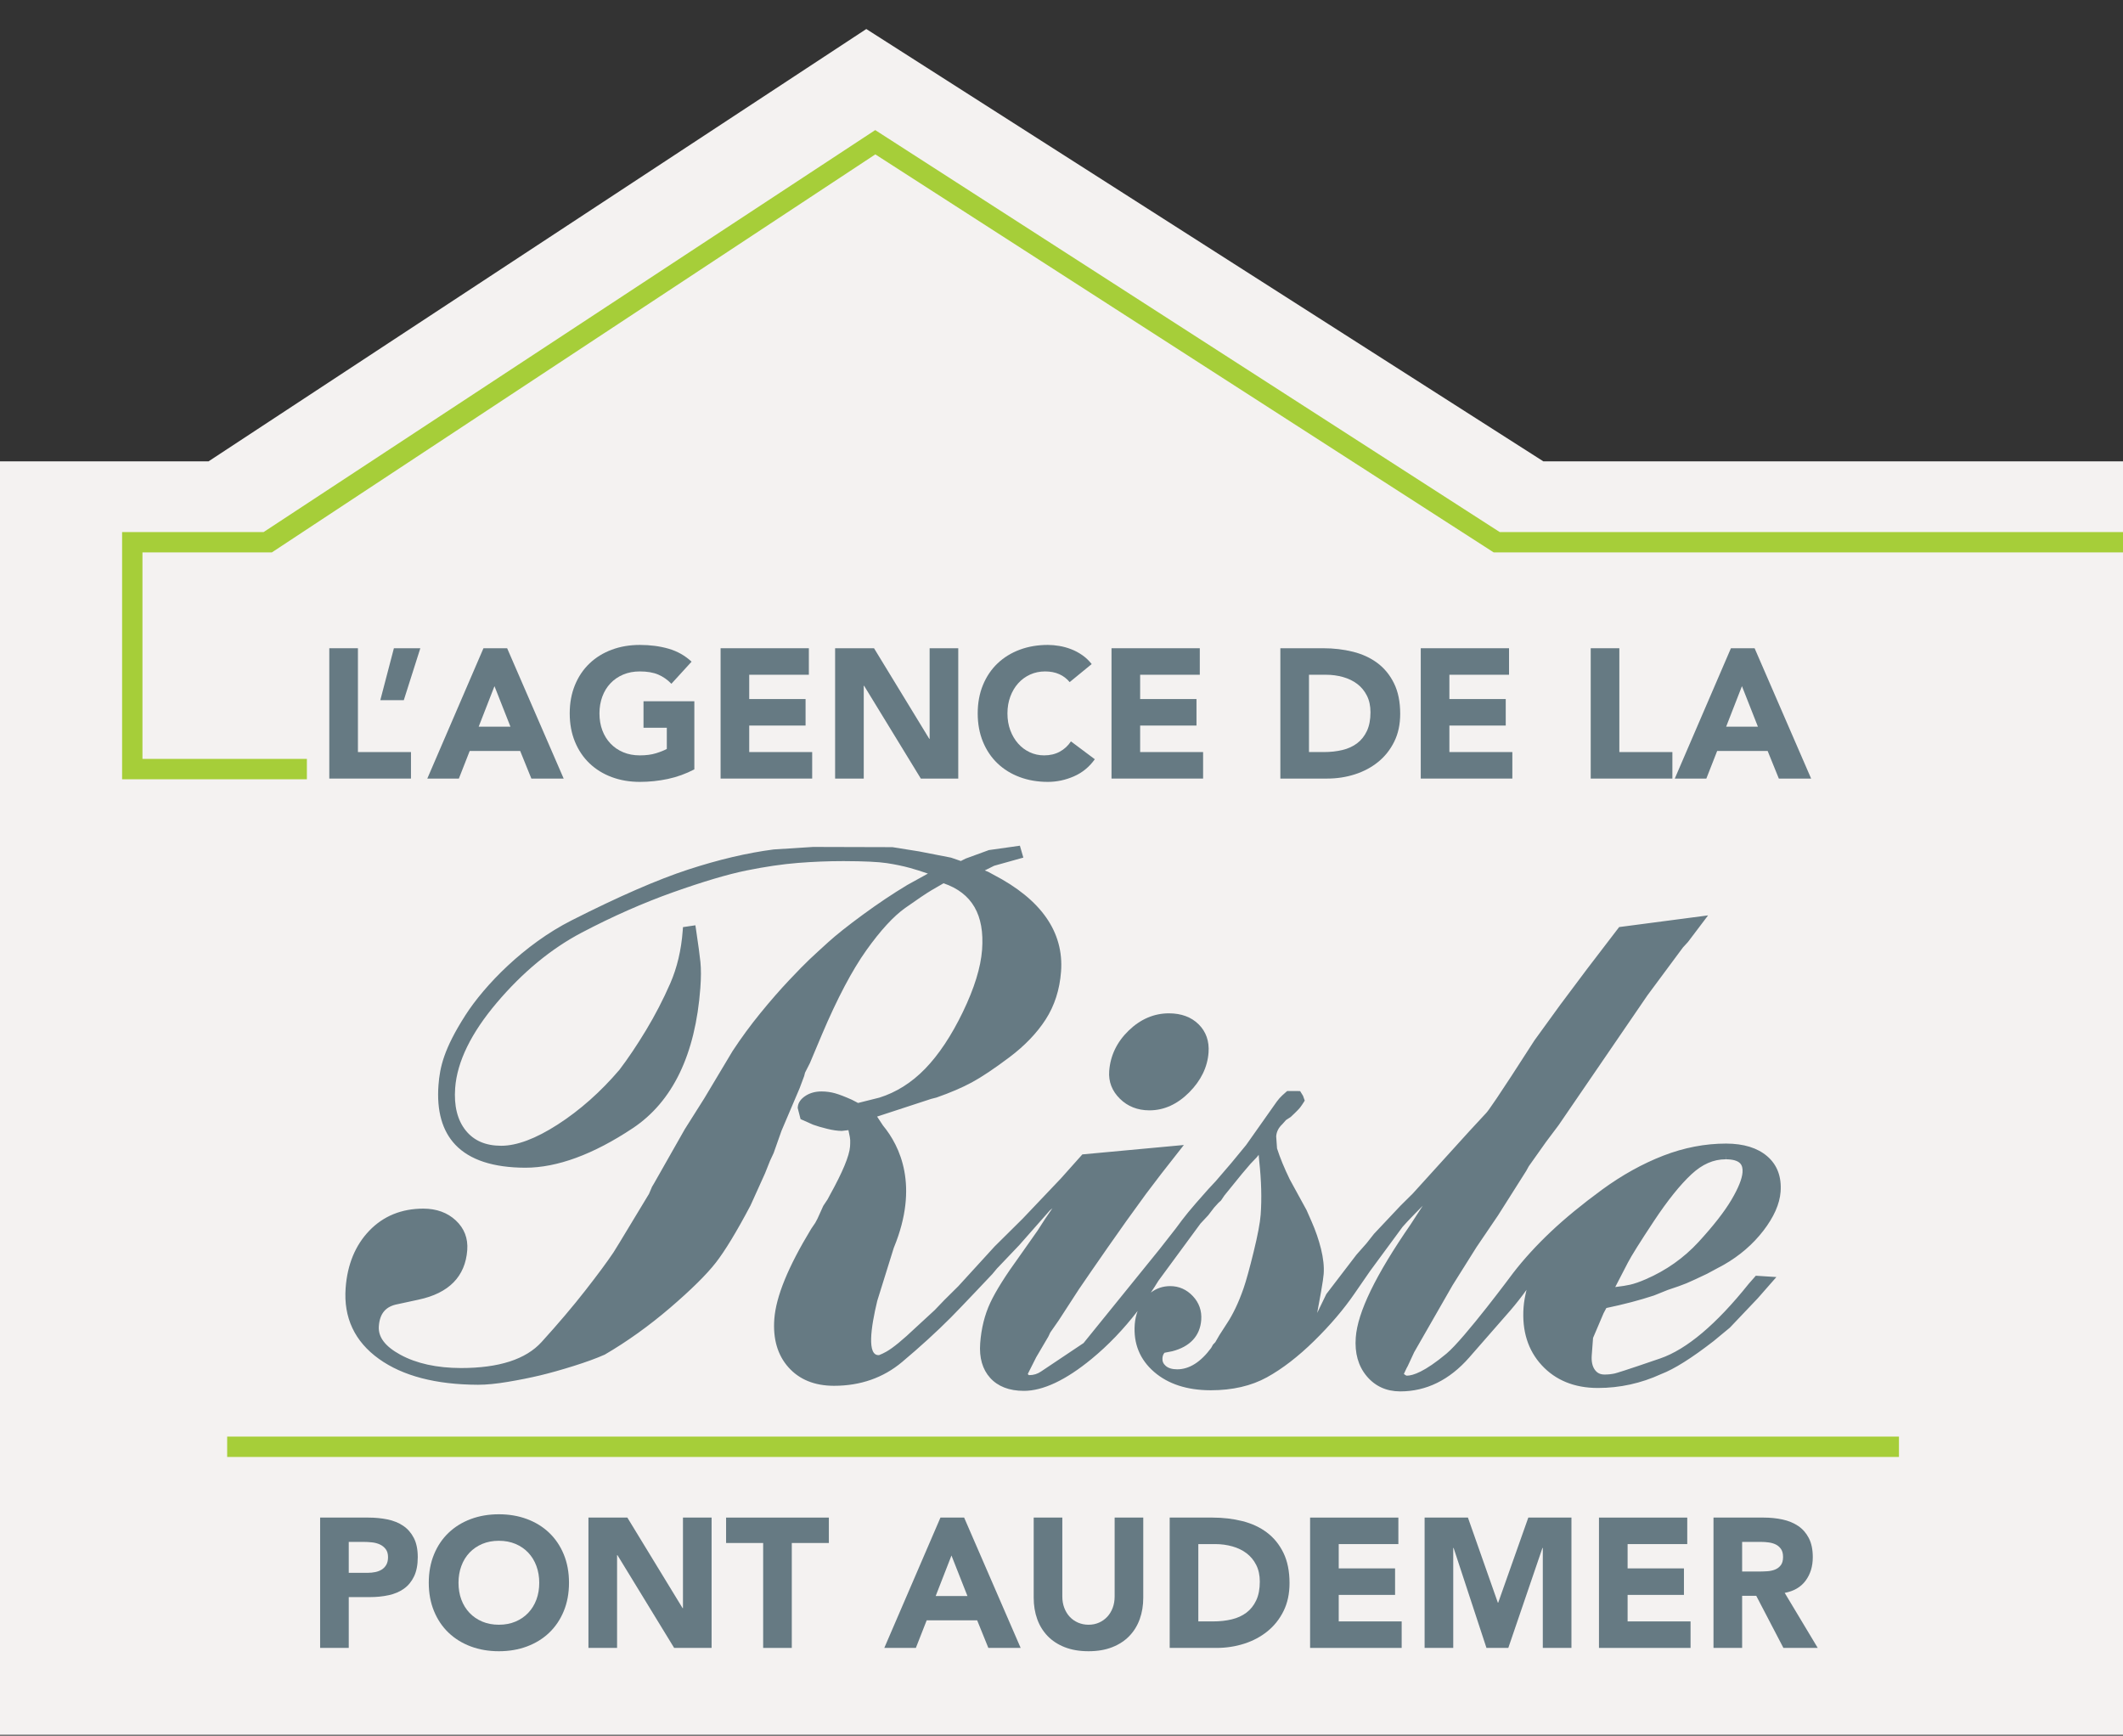 <?xml version="1.0" encoding="utf-8"?>
<!-- Generator: Adobe Illustrator 15.0.0, SVG Export Plug-In  -->
<!DOCTYPE svg PUBLIC "-//W3C//DTD SVG 1.1//EN" "http://www.w3.org/Graphics/SVG/1.1/DTD/svg11.dtd">
<svg version="1.1"
	 xmlns="http://www.w3.org/2000/svg" xmlns:xlink="http://www.w3.org/1999/xlink" xmlns:a="http://ns.adobe.com/AdobeSVGViewerExtensions/3.0/"
	 x="0px" y="0px" width="504px" height="412px" viewBox="0.142 -6.72 504 412"
	 overflow="visible" enable-background="new 0.142 -6.72 504 412" xml:space="preserve">
<rect x="0.142" y="-6.72" width="504" height="412" fill="#333333" stroke="none"/>
<defs>
</defs>
<polygon fill="#f4f2f1" stroke="none" stroke-width="0.283" stroke-miterlimit="10" points="0.142,405.07 504.884,405.07 
	504.884,102.788 366.531,102.788 205.802,0.169 49.652,102.788 0.142,102.788 "/>
<polygon fill="#A6CE39" points="356.167,119.57 207.919,24.157 62.734,119.57 29.128,119.57 29.128,178.251 72.995,178.251
	72.995,173.418 33.961,173.418 33.961,124.404 64.681,124.404 207.947,29.923 354.15,124.02 354.748,124.404 504.181,124.404
	504.181,119.57 "/>
<rect x="54.072" y="334.28" fill="#A6CE39" width="396.882" height="4.834"/>
<g>
	<g>
		<path fill="#667A83" d="M78.317,147.151h6.797v24.645h12.592v6.292H78.317V147.151z"/>
		<path fill="#667A83" d="M96.007,159.473h-5.578l3.225-12.322h6.274L96.007,159.473z"/>
		<path fill="#667A83" d="M114.916,147.151h5.621l13.42,30.937h-7.669l-2.658-6.555h-11.982l-2.571,6.555h-7.494L114.916,147.151z
			 M117.53,156.152l-3.747,9.614h7.538L117.53,156.152z"/>
		<path fill="#667A83" d="M164.979,175.903c-2.004,1.049-4.096,1.807-6.274,2.272c-2.178,0.465-4.401,0.699-6.667,0.699
			c-2.411,0-4.633-0.379-6.666-1.136c-2.034-0.757-3.791-1.842-5.272-3.255c-1.481-1.413-2.636-3.125-3.464-5.135
			c-0.828-2.01-1.242-4.253-1.242-6.729c0-2.477,0.414-4.719,1.242-6.73c0.828-2.01,1.982-3.721,3.464-5.134
			c1.481-1.412,3.238-2.497,5.272-3.255c2.033-0.757,4.255-1.136,6.666-1.136c2.469,0,4.742,0.299,6.819,0.896
			c2.077,0.598,3.9,1.625,5.468,3.081l-4.792,5.244c-0.93-0.961-1.976-1.689-3.137-2.185c-1.163-0.495-2.615-0.743-4.358-0.743
			c-1.452,0-2.766,0.248-3.943,0.743c-1.177,0.496-2.186,1.187-3.028,2.075c-0.843,0.889-1.489,1.945-1.939,3.168
			c-0.45,1.224-0.675,2.55-0.675,3.977c0,1.457,0.225,2.789,0.675,3.998c0.45,1.209,1.097,2.258,1.939,3.146
			c0.842,0.89,1.851,1.581,3.028,2.076s2.491,0.743,3.943,0.743c1.482,0,2.759-0.167,3.834-0.502
			c1.074-0.334,1.931-0.677,2.571-1.027v-5.025h-5.533v-6.292h12.069V175.903z"/>
		<path fill="#667A83" d="M171.21,147.151h20.957v6.292h-14.16v5.768h13.377v6.292h-13.377v6.292h14.945v6.292H171.21V147.151z"/>
		<path fill="#667A83" d="M198.397,147.151h9.238l13.115,21.499h0.087v-21.499h6.796v30.937h-8.888l-13.463-22.023h-0.087v22.023
			h-6.798V147.151z"/>
		<path fill="#667A83" d="M254.081,155.191c-0.669-0.815-1.489-1.442-2.462-1.879c-0.974-0.437-2.099-0.656-3.377-0.656
			c-1.278,0-2.461,0.248-3.551,0.743c-1.089,0.496-2.034,1.187-2.832,2.075c-0.799,0.889-1.423,1.945-1.874,3.168
			c-0.451,1.224-0.676,2.55-0.676,3.977c0,1.457,0.225,2.789,0.676,3.998c0.45,1.209,1.067,2.258,1.851,3.146
			c0.785,0.89,1.707,1.581,2.767,2.076c1.06,0.495,2.2,0.743,3.42,0.743c1.395,0,2.629-0.291,3.704-0.874
			c1.074-0.583,1.96-1.398,2.657-2.447l5.665,4.238c-1.307,1.835-2.963,3.19-4.967,4.064c-2.004,0.874-4.066,1.311-6.187,1.311
			c-2.413,0-4.634-0.379-6.667-1.136c-2.034-0.757-3.791-1.842-5.272-3.255c-1.481-1.413-2.636-3.125-3.464-5.135
			c-0.827-2.01-1.241-4.253-1.241-6.729c0-2.477,0.414-4.719,1.241-6.73c0.828-2.01,1.983-3.721,3.464-5.134
			c1.482-1.412,3.239-2.497,5.272-3.255c2.033-0.757,4.254-1.136,6.667-1.136c0.871,0,1.778,0.08,2.723,0.24
			c0.943,0.161,1.874,0.415,2.788,0.765c0.915,0.349,1.794,0.815,2.637,1.398c0.842,0.583,1.597,1.296,2.266,2.141L254.081,155.191z
			"/>
		<path fill="#667A83" d="M264.015,147.151h20.957v6.292h-14.16v5.768h13.377v6.292h-13.377v6.292h14.945v6.292h-21.742V147.151z"/>
		<path fill="#667A83" d="M304.099,147.151h10.195c2.469,0,4.814,0.277,7.037,0.83c2.223,0.554,4.162,1.449,5.818,2.687
			c1.654,1.239,2.969,2.848,3.941,4.829c0.973,1.982,1.459,4.385,1.459,7.21c0,2.506-0.471,4.712-1.416,6.62
			c-0.943,1.909-2.215,3.511-3.811,4.807c-1.6,1.296-3.443,2.28-5.535,2.95s-4.283,1.005-6.578,1.005h-11.111V147.151z
			 M310.896,171.795h3.529c1.568,0,3.027-0.16,4.379-0.48c1.352-0.32,2.52-0.852,3.508-1.595c0.986-0.743,1.764-1.718,2.332-2.927
			c0.566-1.209,0.85-2.688,0.85-4.436c0-1.514-0.283-2.833-0.85-3.955c-0.568-1.121-1.33-2.046-2.289-2.774
			c-0.959-0.728-2.084-1.274-3.377-1.639c-1.293-0.364-2.65-0.546-4.074-0.546h-4.008V171.795z"/>
		<path fill="#667A83" d="M337.431,147.151h20.957v6.292h-14.16v5.768h13.377v6.292h-13.377v6.292h14.945v6.292h-21.742V147.151z"/>
		<path fill="#667A83" d="M377.777,147.151h6.797v24.645h12.592v6.292h-19.389V147.151z"/>
		<path fill="#667A83" d="M411.064,147.151h5.621l13.42,30.937h-7.668l-2.658-6.555h-11.982l-2.57,6.555h-7.494L411.064,147.151z
			 M413.679,156.152l-3.748,9.614h7.537L413.679,156.152z"/>
	</g>
</g>
<g>
	<g>
		<path fill="#667A83" d="M76.139,353.505h11.459c1.597,0,3.107,0.147,4.531,0.438c1.423,0.291,2.665,0.794,3.726,1.507
			c1.06,0.714,1.902,1.675,2.527,2.884c0.625,1.209,0.937,2.73,0.937,4.566c0,1.807-0.291,3.321-0.871,4.544
			c-0.582,1.225-1.38,2.2-2.396,2.928c-1.017,0.729-2.222,1.246-3.616,1.552c-1.395,0.306-2.905,0.458-4.532,0.458h-4.967v12.061
			h-6.796V353.505z M82.935,366.615h4.532c0.61,0,1.198-0.059,1.765-0.175s1.075-0.313,1.525-0.589
			c0.45-0.278,0.813-0.656,1.089-1.137c0.275-0.48,0.414-1.085,0.414-1.814c0-0.786-0.182-1.42-0.545-1.9
			c-0.363-0.481-0.828-0.853-1.394-1.115c-0.566-0.262-1.198-0.429-1.896-0.501c-0.697-0.073-1.366-0.109-2.004-0.109h-3.486
			V366.615z"/>
		<path fill="#667A83" d="M101.932,368.974c0-2.475,0.414-4.719,1.242-6.729c0.828-2.009,1.983-3.721,3.464-5.134
			c1.482-1.413,3.239-2.498,5.273-3.256c2.032-0.757,4.254-1.136,6.666-1.136c2.411,0,4.633,0.379,6.667,1.136
			c2.033,0.758,3.791,1.843,5.272,3.256c1.481,1.413,2.636,3.125,3.464,5.134c0.828,2.01,1.242,4.254,1.242,6.729
			c0,2.477-0.414,4.72-1.242,6.73c-0.828,2.009-1.983,3.722-3.464,5.134c-1.481,1.414-3.239,2.498-5.272,3.256
			c-2.034,0.757-4.256,1.136-6.667,1.136c-2.412,0-4.634-0.379-6.666-1.136c-2.034-0.758-3.791-1.842-5.273-3.256
			c-1.481-1.412-2.636-3.125-3.464-5.134C102.346,373.693,101.932,371.451,101.932,368.974z M108.99,368.974
			c0,1.458,0.225,2.79,0.676,3.999c0.45,1.208,1.096,2.258,1.938,3.146c0.842,0.889,1.852,1.581,3.028,2.075
			c1.176,0.496,2.49,0.744,3.943,0.744c1.452,0,2.767-0.248,3.943-0.744c1.177-0.494,2.186-1.186,3.028-2.075
			c0.842-0.888,1.488-1.938,1.939-3.146c0.45-1.209,0.675-2.542,0.675-3.999c0-1.427-0.225-2.752-0.675-3.976
			c-0.451-1.224-1.097-2.279-1.939-3.169c-0.843-0.887-1.852-1.58-3.028-2.075c-1.176-0.495-2.491-0.743-3.943-0.743
			c-1.453,0-2.767,0.249-3.943,0.743c-1.176,0.496-2.186,1.188-3.028,2.075c-0.843,0.89-1.489,1.945-1.938,3.169
			C109.215,366.221,108.99,367.547,108.99,368.974z"/>
		<path fill="#667A83" d="M139.838,353.505h9.237l13.115,21.499h0.087v-21.499h6.796v30.938h-8.888l-13.463-22.023h-0.087v22.023
			h-6.797V353.505z"/>
		<path fill="#667A83" d="M181.317,359.536h-8.801v-6.031h24.399v6.031h-8.801v24.907h-6.797V359.536z"/>
		<path fill="#667A83" d="M223.406,353.505h5.62l13.42,30.938h-7.669l-2.658-6.555h-11.982l-2.571,6.555h-7.493L223.406,353.505z
			 M226.021,362.507l-3.747,9.613h7.538L226.021,362.507z"/>
		<path fill="#667A83" d="M271.552,372.513c0,1.835-0.277,3.525-0.828,5.069c-0.553,1.545-1.373,2.884-2.463,4.02
			c-1.088,1.137-2.447,2.025-4.072,2.666c-1.627,0.641-3.502,0.961-5.622,0.961c-2.149,0-4.038-0.321-5.664-0.961
			c-1.627-0.641-2.985-1.529-4.074-2.666c-1.089-1.136-1.91-2.475-2.461-4.02c-0.552-1.544-0.828-3.233-0.828-5.069v-19.008h6.796
			v18.747c0,0.962,0.153,1.85,0.458,2.665c0.306,0.815,0.733,1.523,1.286,2.12c0.552,0.597,1.212,1.064,1.982,1.398
			c0.769,0.335,1.604,0.503,2.505,0.503c0.899,0,1.727-0.167,2.485-0.503c0.754-0.334,1.406-0.801,1.959-1.398
			c0.553-0.597,0.982-1.304,1.287-2.12c0.305-0.815,0.457-1.703,0.457-2.665v-18.747h6.797V372.513z"/>
		<path fill="#667A83" d="M277.826,353.505h10.195c2.469,0,4.814,0.278,7.037,0.831s4.16,1.449,5.816,2.688s2.971,2.848,3.943,4.829
			s1.459,4.384,1.459,7.209c0,2.506-0.473,4.713-1.414,6.62c-0.945,1.909-2.217,3.512-3.814,4.808s-3.441,2.28-5.531,2.949
			c-2.092,0.67-4.287,1.005-6.58,1.005h-11.111V353.505z M284.623,378.15h3.529c1.568,0,3.029-0.159,4.379-0.48
			c1.352-0.321,2.52-0.852,3.508-1.595c0.986-0.743,1.766-1.718,2.33-2.928c0.566-1.208,0.85-2.688,0.85-4.435
			c0-1.514-0.283-2.833-0.85-3.955c-0.564-1.121-1.328-2.046-2.287-2.775c-0.957-0.728-2.084-1.274-3.375-1.638
			c-1.293-0.364-2.652-0.547-4.074-0.547h-4.01V378.15z"/>
		<path fill="#667A83" d="M311.158,353.505h20.957v6.293h-14.16v5.768h13.377v6.292h-13.377v6.292h14.943v6.293h-21.74V353.505z"/>
		<path fill="#667A83" d="M338.345,353.505h10.283l7.102,20.188h0.088l7.145-20.188h10.24v30.938h-6.799v-23.728h-0.086
			l-8.104,23.728h-5.186l-7.799-23.728h-0.088v23.728h-6.797V353.505z"/>
		<path fill="#667A83" d="M379.738,353.505h20.957v6.293h-14.16v5.768h13.375v6.292h-13.375v6.292h14.943v6.293h-21.74V353.505z"/>
		<path fill="#667A83" d="M406.925,353.505h11.938c1.568,0,3.057,0.154,4.467,0.459c1.408,0.305,2.643,0.816,3.703,1.53
			s1.902,1.675,2.527,2.884c0.623,1.209,0.938,2.716,0.938,4.522c0,2.186-0.566,4.042-1.699,5.572
			c-1.133,1.529-2.789,2.498-4.969,2.905l7.844,13.066h-8.148l-6.449-12.367h-3.354v12.367h-6.797V353.505z M413.722,366.309h4.008
			c0.609,0,1.256-0.023,1.939-0.066c0.682-0.043,1.299-0.174,1.852-0.392c0.551-0.22,1.01-0.561,1.373-1.028
			c0.363-0.465,0.545-1.121,0.545-1.966c0-0.787-0.16-1.414-0.48-1.88c-0.32-0.465-0.727-0.823-1.219-1.07
			c-0.494-0.247-1.061-0.415-1.699-0.502c-0.641-0.088-1.266-0.131-1.875-0.131h-4.443V366.309z"/>
	</g>
</g>
<g>
	<g>
		<path fill="#667A83" d="M272.98,256.841h0.037c3.447,0,6.621-1.438,9.439-4.268c2.795-2.809,4.34-5.985,4.594-9.441
			c0.201-2.708-0.592-4.967-2.355-6.714c-1.746-1.722-4.1-2.598-7.035-2.607c-3.549,0-6.771,1.378-9.576,4.098
			c-2.795,2.707-4.35,5.94-4.619,9.613c-0.188,2.509,0.666,4.716,2.531,6.557C267.839,255.902,270.191,256.832,272.98,256.841z
			 M273.017,255.636L273.017,255.636v0.004V255.636z"/>
		<path fill="#667A83" d="M378.333,310.856l2.498-5.862l0.66-1.235c4.109-0.856,7.891-1.847,11.309-2.973l3.281-1.318
			c1.916-0.625,3.398-1.153,4.412-1.572c0.971-0.41,2.596-1.154,4.914-2.263l4.025-2.168c3.707-2.124,6.838-4.825,9.311-8.025
			c2.514-3.258,3.896-6.375,4.111-9.269c0.264-3.576-0.811-6.419-3.193-8.453c-2.316-1.973-5.559-2.978-9.74-2.991
			c-4.988,0-10.012,0.967-14.928,2.874c-4.918,1.905-9.805,4.621-14.529,8.072c-4.695,3.437-8.789,6.798-12.17,9.992
			c-3.402,3.215-6.402,6.5-8.916,9.759c0,0-11.533,15.567-15.848,19.166c-5.184,4.322-7.975,5.23-9.416,5.23
			c-0.002,0-0.219-0.007-0.68-0.404l-0.006-0.021c0.105-0.229,0.238-0.511,0.398-0.851c0.207-0.441,0.355-0.742,0.518-1.013
			l1.527-3.287l9.109-15.884l5.678-9.041l5.121-7.547l6.689-10.559l0.619-1.119l4.092-5.769l2.969-3.953l21.092-30.821l8.438-11.38
			l1.189-1.294l4.775-6.313l-21.113,2.773l-7.611,9.943l-6.379,8.515l-6.102,8.418c-9.062,14.121-11.057,16.853-11.479,17.264
			l-4.002,4.321l-13.436,14.809l-2.877,2.847l-6.285,6.671l-1.809,2.288l-2.389,2.706l-7.145,9.333l-2.168,4.473
			c0.355-1.893,0.666-3.608,0.936-5.142c0.352-2.017,0.547-3.362,0.602-4.11c0.129-1.722-0.086-3.729-0.639-5.967
			c-0.541-2.171-1.295-4.358-2.24-6.493l-1.184-2.687l-3.984-7.283c-1.311-2.699-2.328-5.174-3.027-7.363l-0.201-2.858
			c0.08-1.099,0.541-2.03,1.471-2.911l0.869-0.976l1.105-0.716c1.615-1.507,2.07-2.037,2.275-2.307
			c0.289-0.386,0.553-0.774,0.795-1.161l0.262-0.425l-0.412-1.15l-0.689-1.111l-3.061-0.011l-0.309,0.264
			c-0.674,0.578-1.18,1.062-1.525,1.45c-0.361,0.403-0.816,1.013-1.383,1.846l-6.529,9.251l-3.543,4.302l-3.678,4.282l-1.773,1.906
			c-2.303,2.58-3.863,4.38-4.777,5.5c-0.93,1.138-1.891,2.389-2.932,3.821l-3.838,4.905l-18.064,22.304l-10.068,6.733
			c-0.85,0.59-1.772,0.876-2.835,0.876c-0.127,0-0.241-0.118-0.333-0.277l1.996-3.964l2.897-4.927l0.438-0.938l1.995-2.864
			l4.805-7.406c1.649-2.425,3.93-5.731,6.838-9.909c2.896-4.17,5.957-8.453,9.086-12.718l3.59-4.727l5.406-6.896l-24.098,2.235
			l-5.081,5.691l-9.076,9.549l-6.67,6.608l-8.629,9.444l-3.281,3.25l-2.32,2.417l-4.52,4.164c-3.05,2.899-5.386,4.813-6.938,5.688
			c-0.625,0.352-1.202,0.623-1.731,0.825c-2.939,0.254-1.967-6.546-0.442-12.883l3.882-12.452l0.087-0.241
			c5.986-14.584,1.444-24.019-2.614-28.928c-0.411-0.654-0.872-1.355-1.395-2.111l12.813-4.192l1.291-0.331
			c3.275-1.146,6.102-2.358,8.4-3.603c2.32-1.256,5.312-3.252,8.884-5.937c3.646-2.739,6.549-5.761,8.629-8.988
			c2.109-3.273,3.339-7.103,3.654-11.376c0.694-9.376-4.715-17.118-16.054-22.996l-1.243-0.675l-0.812-0.33l2.227-1.109l6.93-1.938
			l-0.818-2.825l-7.366,1.041l-5.5,2.012l-1.157,0.579l-2.315-0.797l-7.628-1.487l-6.295-1.003l-18.817-0.052l-9.376,0.597
			c-6.269,0.812-13.11,2.421-20.331,4.783c-7.222,2.362-16.523,6.415-27.639,12.049c-11.27,5.705-20.662,15.412-25.221,22.53
			c-5.065,7.909-6.063,12.27-6.383,16.592c-0.454,6.114,0.897,10.876,4.014,14.152c3.41,3.586,8.97,5.418,16.604,5.44
			c7.556,0,16.133-3.153,25.49-9.372c9.489-6.307,14.895-17.516,16.062-33.314c0.177-2.408,0.182-4.465,0.017-6.123
			c-0.16-1.574-0.5-4.088-1.038-7.688l-0.155-1.049l-2.949,0.438l-0.062,0.838c-0.34,4.593-1.338,8.811-2.969,12.54
			c-1.667,3.81-3.592,7.527-5.718,11.051c-2.14,3.544-4.277,6.728-6.317,9.414c-4.455,5.234-9.395,9.617-14.688,13.022
			c-5.188,3.34-9.683,5.033-13.395,5.033c-3.717-0.011-6.475-1.201-8.43-3.635c-1.972-2.457-2.814-5.849-2.503-10.084
			c0.462-6.227,3.78-13.026,9.865-20.213c6.134-7.245,12.919-12.851,20.166-16.659c7.318-3.845,14.632-7.075,21.74-9.598
			c7.125-2.525,12.969-4.261,17.372-5.153c4.432-0.901,8.558-1.507,12.266-1.8c3.591-0.282,7.152-0.427,10.586-0.427h0.358
			c4.739,0.014,8.147,0.175,10.131,0.48c1.992,0.305,3.843,0.69,5.499,1.145c1.248,0.346,2.67,0.792,4.245,1.336l-4.888,2.697
			c-3.441,2.068-6.987,4.438-10.54,7.046c-3.584,2.629-6.353,4.827-8.226,6.528c-1.877,1.697-3.358,3.066-4.449,4.093
			c-1.103,1.042-2.74,2.714-4.869,4.965c-2.135,2.26-4.413,4.869-6.768,7.756c-2.37,2.905-4.598,5.938-6.644,9.057l-6.72,11.234
			l-4.596,7.272l-7.345,12.937l-0.448,0.747l-0.718,1.688l-6.934,11.47l-1.51,2.442c-1.492,2.229-3.745,5.274-6.697,9.051
			c-2.931,3.755-6.42,7.866-10.373,12.217c-3.715,4.091-10.093,6.165-19.122,6.165h-0.002c-5.739-0.015-10.583-1.081-14.395-3.161
			c-3.627-1.981-5.298-4.197-5.107-6.772c0.226-3.044,1.639-4.703,4.485-5.229l4.948-1.071c7.206-1.531,11.094-5.492,11.558-11.769
			c0.208-2.796-0.71-5.165-2.729-7.046c-1.982-1.841-4.544-2.781-7.681-2.79c-5.185,0-9.506,1.761-12.846,5.238
			c-3.315,3.445-5.205,8.021-5.616,13.594c-0.521,7.044,2.142,12.711,7.914,16.843c5.638,4.041,13.534,6.106,23.534,6.135
			c1.957,0,4.331-0.231,7.056-0.691c2.715-0.452,5.293-0.97,7.664-1.533c2.337-0.559,5.018-1.313,7.966-2.236
			c2.952-0.927,5.4-1.818,7.387-2.701c5.291-3.088,10.507-6.822,15.505-11.104c4.992-4.283,8.637-7.882,10.837-10.698
			c2.193-2.81,4.962-7.372,8.26-13.613l3.433-7.595l1.209-3.029l0.837-1.789l1.873-5.299l4.3-10.098l1.079-2.885l0.208-0.813
			l1.158-2.278l2.853-6.777c3.615-8.525,7.163-15.249,10.538-19.988c3.353-4.707,6.464-8.094,9.245-10.062
			c2.857-2.021,4.945-3.429,6.207-4.181c1.087-0.648,2.048-1.205,2.883-1.67c6.767,2.318,9.759,7.484,9.146,15.782
			c-0.31,4.168-1.837,9.128-4.547,14.738c-2.709,5.621-5.73,10.167-8.975,13.511c-3.193,3.293-6.862,5.601-10.848,6.848l-5.07,1.27
			l-1.471-0.767c-1.692-0.752-2.997-1.253-3.993-1.533c-1.025-0.285-2.103-0.431-3.224-0.435c-1.431,0-2.689,0.34-3.743,1.011
			c-1.173,0.751-1.808,1.669-1.887,2.73l-0.014,0.186l0.681,2.643l3,1.332c0.904,0.325,1.989,0.643,3.313,0.967
			c1.334,0.333,2.465,0.485,3.469,0.5l1.58-0.187c0.344,1.514,0.411,2.125,0.418,2.359c0.012,0.536,0.003,1.047-0.034,1.533
			c-0.163,2.219-1.774,6.096-4.794,11.533l-0.529,0.994l-1.03,1.55l-1.372,3.036l-0.531,0.996l-0.97,1.431
			c-5.494,9.063-8.358,16.07-8.755,21.426c-0.346,4.694,0.777,8.538,3.338,11.423c2.58,2.91,6.201,4.392,10.762,4.405h0.09
			c6.249,0,11.677-1.898,16.137-5.639c4.306-3.617,8.209-7.18,11.601-10.584c2.499-2.515,9.836-10.301,9.836-10.301l1.083-1.299
			l5.303-5.565l7.268-8.244l0.596-0.499l-1.694,2.472l-1.839,2.847l-4.267,6.059c-3.301,4.537-5.636,8.252-6.941,11.041
			c-1.33,2.847-2.137,6.084-2.397,9.617c-0.254,3.435,0.542,6.201,2.367,8.221c1.84,2.033,4.52,3.07,7.967,3.081h0.035
			c4.552,0,9.961-2.549,16.073-7.576c3.955-3.248,7.609-7.067,10.934-11.387c-0.355,0.979-0.598,2.025-0.684,3.172
			c-0.338,4.559,1.209,8.358,4.596,11.29c3.322,2.875,7.818,4.342,13.367,4.357h0.111c5.121,0,9.596-1.032,13.301-3.073
			c3.648-2.009,7.432-4.923,11.242-8.664c3.785-3.712,7.002-7.487,9.559-11.214l3.725-5.396l7.691-10.444
			c0.51-0.6,1.516-1.671,2.988-3.186c0.65-0.668,1.25-1.277,1.793-1.821l-2.879,4.431c-8.32,12.054-12.58,20.835-13.023,26.845
			c-0.273,3.69,0.588,6.758,2.562,9.132c2.008,2.418,4.686,3.647,7.955,3.657h0.062c6.166,0,11.664-2.702,16.344-8.034
			c4.502-5.128,7.746-8.838,9.734-11.132c1.447-1.672,2.713-3.317,3.883-4.935c-0.342,1.421-0.605,2.814-0.703,4.124
			c-0.414,5.592,1.039,10.228,4.318,13.774c3.287,3.561,7.74,5.373,13.234,5.392h0.107c5.201,0,10.256-1.114,14.957-3.278
			c3.156-1.208,7.236-3.769,12.498-7.847l3.855-3.187l6.605-6.949l4.447-5.068l-4.885-0.314l-1.686,1.919
			c-7.674,9.602-14.74,15.561-21.008,17.714c-8.402,2.891-10.424,3.486-10.873,3.584c-0.758,0.158-1.533,0.237-2.348,0.237l0,0
			c-1.012-0.001-1.74-0.357-2.293-1.119c-0.6-0.827-0.85-1.986-0.742-3.443L378.333,310.856z M386.593,293
			c0.844-1.63,2.924-4.948,6.18-9.864c3.232-4.881,6.234-8.623,8.922-11.123c2.572-2.393,5.232-3.553,8.129-3.553v-1.052
			l0.029,1.052c1.648,0.003,2.793,0.328,3.395,0.959c0.453,0.479,0.639,1.175,0.57,2.134c-0.117,1.553-0.992,3.73-2.602,6.469
			c-1.658,2.818-4.293,6.199-7.832,10.051c-3.492,3.799-7.719,6.782-12.572,8.871c-1.385,0.604-2.629,1.038-3.697,1.284
			c-0.809,0.186-1.988,0.372-3.518,0.557L386.593,293z M287.603,322.227l-0.002-0.005h0.002V322.227z M299.423,281.617
			c-0.141,1.91-0.701,4.876-1.668,8.82c-0.971,3.955-1.771,6.858-2.383,8.623c-0.615,1.768-1.266,3.369-1.934,4.753
			c-0.668,1.385-1.328,2.569-1.973,3.532l-1.855,2.879l-0.951,1.646l-0.555,0.584l-0.426,0.774
			c-2.492,3.373-5.199,5.083-8.068,5.083c-1.207-0.002-2.102-0.272-2.734-0.825c-0.58-0.507-0.822-1.092-0.766-1.845
			c0.039-0.522,0.199-0.937,0.492-1.263l1.838-0.355c4.219-1.087,6.596-3.653,6.875-7.42c0.162-2.183-0.506-4.088-1.982-5.66
			c-1.482-1.574-3.283-2.376-5.375-2.383c-1.723,0-3.262,0.519-4.6,1.529c0.609-0.908,1.205-1.836,1.785-2.785l9.996-13.592
			l1.84-1.971l1.395-1.818l1.023-1.128l0.604-0.546l0.832-1.224l4.131-5.089l2.029-2.382l1.486-1.558l0.477-0.597l0.121,1.421
			C299.589,273.521,299.705,277.826,299.423,281.617z"/>
	</g>
</g>
</svg>
